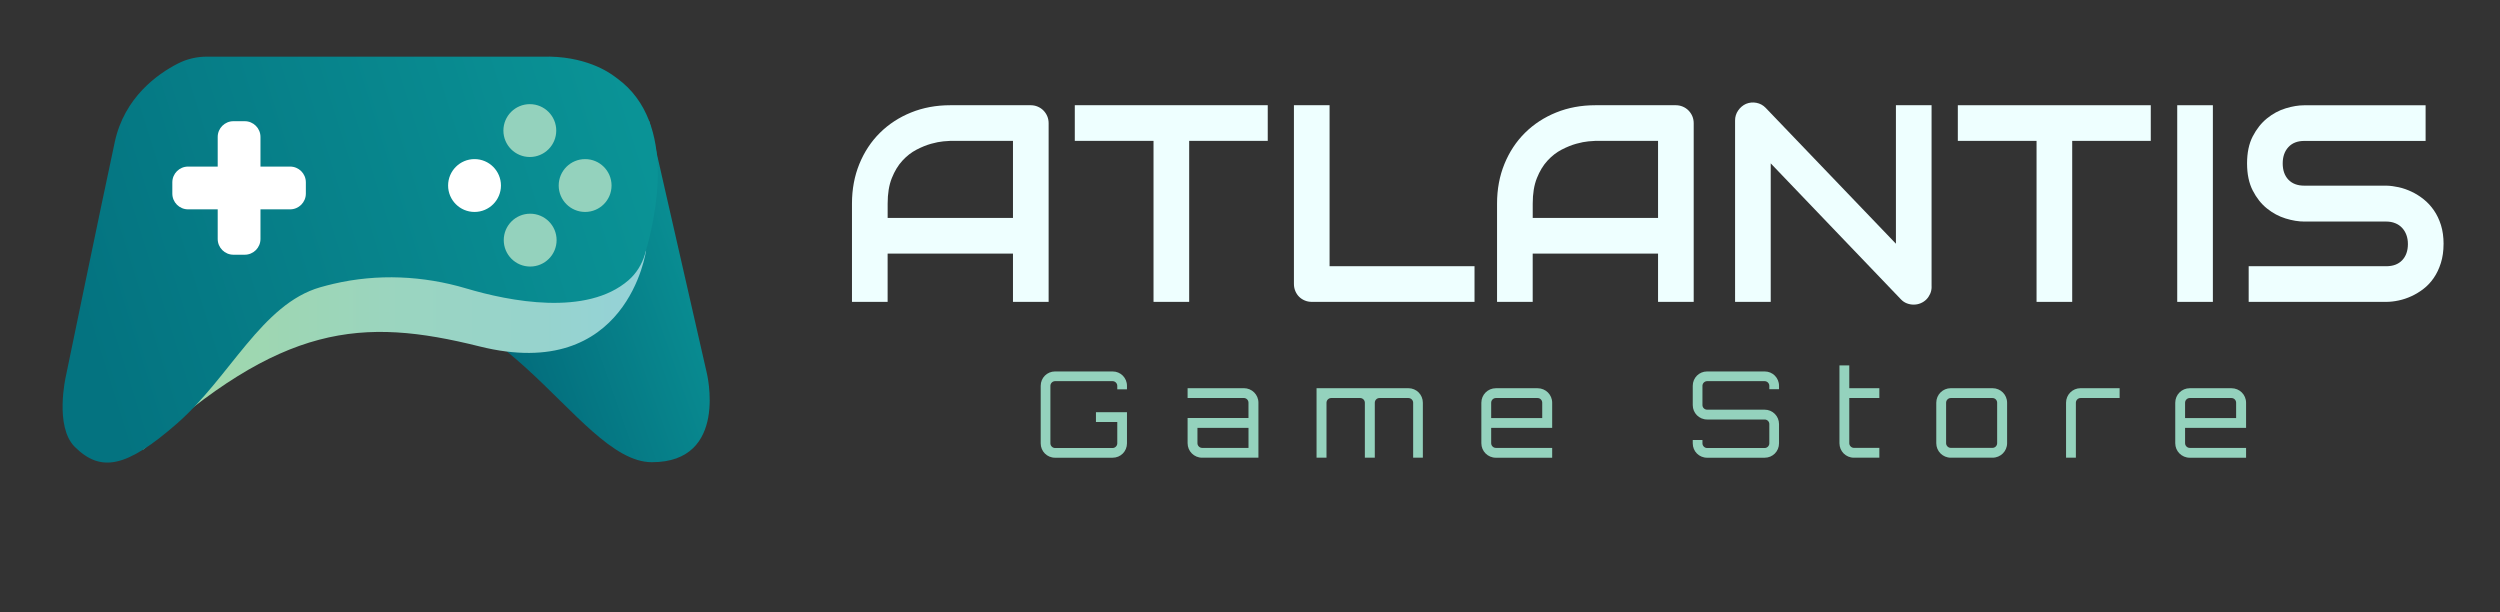 <?xml version="1.0" encoding="UTF-8"?> <svg xmlns="http://www.w3.org/2000/svg" xmlns:xlink="http://www.w3.org/1999/xlink" version="1.1" viewBox="0 0 1000 244.83"><rect x="0" y="0" width="1000" height="244.83" fill="#333333" stroke="none"/><defs><style> .cls-1 { fill: url(#Adsız_degrade_241); } .cls-2 { fill: #fff; } .cls-3 { fill: #eff; } .cls-4 { fill: url(#Adsız_degrade_212); } .cls-5 { fill: #94d2bd; } .cls-6 { fill: url(#Adsız_degrade_179); } </style><linearGradient id="Adsız_degrade_241" data-name="Adsız degrade 241" x1="155.89" y1="154.41" x2="293.89" y2="105.76" gradientUnits="userSpaceOnUse"><stop offset=".16" stop-color="#016275"></stop><stop offset=".98" stop-color="#0a9396"></stop></linearGradient><linearGradient id="Adsız_degrade_212" data-name="Adsız degrade 212" x1="57.18" y1="140.02" x2="258.44" y2="140.02" gradientUnits="userSpaceOnUse"><stop offset="0" stop-color="#a1d8a6"></stop><stop offset="1" stop-color="#94d2d8"></stop></linearGradient><linearGradient id="Adsız_degrade_179" data-name="Adsız degrade 179" x1="28.38" y1="114.47" x2="255.41" y2="43.11" gradientUnits="userSpaceOnUse"><stop offset="0" stop-color="#047380"></stop><stop offset=".99" stop-color="#0a9396"></stop></linearGradient></defs><g><g id="katman_1"><g><g><path class="cls-1" d="M259.75,48.44l22.92,100.55s8.98,35.89-21.91,35.89-62.09-80.56-125.4-61.24l124.39-75.19Z"></path><path class="cls-4" d="M258.44,100.15s-7.28,53.22-66.6,38.42c-47.27-11.8-79.18-9.07-134.66,41.34l19.96-57.53,55.98-22.23,80.12,10.43,45.2-10.43Z"></path><path class="cls-6" d="M90.73,22.66h-7.99c-4.01,0-7.97.92-11.54,2.74-8.12,4.15-21.44,13.49-25.29,31.41-5.66,26.32-19.58,93.76-19.58,93.76,0,0-4.62,20.06,3.61,28.21,10.46,10.34,20.66,8.26,40.76-9.28,21.35-18.63,33.94-47.86,57.43-54.6,1.79-.51,3.56-.97,5.32-1.38,17.52-4.09,35.81-3.27,53.06,1.86s48.14,11.25,64.88-3.27c3.17-2.75,5.41-6.4,6.59-10.42,4.01-13.68,13.35-52.34-10.99-70.25-.39-.29-.79-.56-1.17-.85-2.03-1.54-11.78-8.44-28.94-7.92h-126.17Z"></path><circle class="cls-5" cx="211.93" cy="52.23" r="10.57"></circle><circle class="cls-2" cx="189.81" cy="74.21" r="10.57"></circle><circle class="cls-5" cx="212.07" cy="96.05" r="10.57"></circle><circle class="cls-5" cx="234.05" cy="74.21" r="10.57"></circle><path class="cls-2" d="M116.04,66.63h-11.85v-11.85c0-3.48-2.82-6.3-6.3-6.3h-4.51c-3.48,0-6.3,2.82-6.3,6.3v11.85h-11.85c-3.48,0-6.3,2.82-6.3,6.3v4.51c0,3.48,2.82,6.3,6.3,6.3h11.85v11.85c0,3.48,2.82,6.3,6.3,6.3h4.51c3.48,0,6.3-2.82,6.3-6.3v-11.85h11.85c3.48,0,6.3-2.82,6.3-6.3v-4.51c0-3.48-2.82-6.3-6.3-6.3Z"></path></g><g><g><path class="cls-3" d="M419.45,120.75h-14.26v-19.31h-50.14v19.31h-14.26v-39.33c0-5.74.99-11.03,2.96-15.85,1.98-4.83,4.72-8.98,8.23-12.45,3.51-3.47,7.66-6.18,12.45-8.12,4.79-1.94,10.02-2.91,15.69-2.91h32.14c.99,0,1.92.18,2.8.55.88.37,1.65.88,2.3,1.54s1.17,1.43,1.54,2.3c.37.88.55,1.81.55,2.8v71.47ZM355.05,87.18h50.14v-30.83h-25.07c-.44,0-1.36.06-2.77.19-1.41.13-3.04.45-4.88.96-1.85.51-3.79,1.3-5.84,2.36-2.05,1.06-3.93,2.52-5.65,4.39-1.72,1.86-3.14,4.2-4.25,6.99-1.12,2.8-1.67,6.19-1.67,10.18v5.76Z"></path><path class="cls-3" d="M507.1,56.35h-31.43v64.4h-14.26V56.35h-31.49v-14.26h77.18v14.26Z"></path><path class="cls-3" d="M589.82,120.75h-65.06c-1.02,0-1.97-.18-2.85-.55-.88-.37-1.64-.87-2.28-1.51-.64-.64-1.14-1.4-1.51-2.28-.37-.88-.55-1.83-.55-2.85V42.09h14.26v64.4h57.98v14.26Z"></path><path class="cls-3" d="M677.48,120.75h-14.26v-19.31h-50.14v19.31h-14.26v-39.33c0-5.74.99-11.03,2.96-15.85,1.98-4.83,4.72-8.98,8.23-12.45,3.51-3.47,7.66-6.18,12.45-8.12,4.79-1.94,10.02-2.91,15.69-2.91h32.14c.99,0,1.92.18,2.8.55.88.37,1.65.88,2.3,1.54s1.17,1.43,1.54,2.3c.37.88.55,1.81.55,2.8v71.47ZM613.08,87.18h50.14v-30.83h-25.07c-.44,0-1.36.06-2.77.19-1.41.13-3.04.45-4.88.96-1.85.51-3.79,1.3-5.84,2.36-2.05,1.06-3.93,2.52-5.65,4.39-1.72,1.86-3.14,4.2-4.25,6.99-1.12,2.8-1.67,6.19-1.67,10.18v5.76Z"></path><path class="cls-3" d="M772.65,114.66c0,1.02-.19,1.98-.58,2.85s-.9,1.64-1.54,2.28c-.64.64-1.4,1.14-2.28,1.51-.88.37-1.81.55-2.8.55-.88,0-1.77-.16-2.66-.49s-1.69-.86-2.39-1.59l-52.11-54.42v55.4h-14.26V48.18c0-1.46.41-2.79,1.23-3.98.82-1.19,1.87-2.08,3.15-2.66,1.35-.55,2.74-.69,4.17-.41,1.43.27,2.65.94,3.68,2l52.11,54.36v-55.4h14.26v72.57Z"></path><path class="cls-3" d="M860.31,56.35h-31.43v64.4h-14.26V56.35h-31.49v-14.26h77.18v14.26Z"></path><path class="cls-3" d="M885.15,120.75h-14.26V42.09h14.26v78.66Z"></path><path class="cls-3" d="M977.42,97.6c0,2.82-.36,5.35-1.07,7.6s-1.65,4.23-2.83,5.95c-1.17,1.72-2.54,3.18-4.11,4.39-1.57,1.21-3.2,2.19-4.88,2.96s-3.39,1.34-5.13,1.7c-1.74.37-3.37.55-4.91.55h-55.02v-14.26h55.02c2.74,0,4.87-.8,6.39-2.41,1.52-1.61,2.28-3.77,2.28-6.47,0-1.32-.2-2.52-.6-3.62s-.98-2.05-1.73-2.85c-.75-.8-1.66-1.43-2.74-1.86-1.08-.44-2.28-.66-3.59-.66h-32.8c-2.3,0-4.79-.41-7.46-1.23-2.67-.82-5.15-2.15-7.43-3.98-2.29-1.83-4.19-4.22-5.71-7.19-1.52-2.96-2.28-6.58-2.28-10.86s.76-7.89,2.28-10.83c1.52-2.94,3.42-5.34,5.71-7.19s4.76-3.18,7.43-4c2.67-.82,5.16-1.23,7.46-1.23h48.54v14.26h-48.54c-2.71,0-4.82.82-6.34,2.47-1.52,1.65-2.28,3.82-2.28,6.53s.76,4.91,2.28,6.5c1.52,1.59,3.63,2.39,6.34,2.39h32.91c1.54.04,3.16.25,4.88.63,1.72.38,3.43.98,5.13,1.78,1.7.8,3.32,1.82,4.85,3.04,1.54,1.23,2.9,2.7,4.09,4.42,1.19,1.72,2.13,3.69,2.83,5.92.69,2.23,1.04,4.75,1.04,7.57Z"></path></g><g><path class="cls-5" d="M450.79,155.72h-3.88v-1.39c0-1.01-.86-1.87-1.87-1.87h-23.01c-1.01,0-1.87.86-1.87,1.87v23.01c0,1.01.86,1.87,1.87,1.87h23.01c1.01,0,1.87-.86,1.87-1.87v-8.53h-8.53v-3.93h12.41v12.46c0,3.21-2.54,5.75-5.75,5.75h-23.01c-3.21,0-5.75-2.54-5.75-5.75v-23.01c0-3.21,2.54-5.75,5.75-5.75h23.01c3.21,0,5.75,2.54,5.75,5.75v1.39Z"></path><path class="cls-5" d="M503.37,161.08v22h-22.53c-3.21,0-5.8-2.59-5.8-5.8v-10.07h24.35v-6.14c0-1.01-.81-1.87-1.87-1.87h-22.48v-3.93h22.48c3.26,0,5.85,2.59,5.85,5.8ZM499.4,171.15h-20.42v6.14c0,1.01.86,1.87,1.87,1.87h18.55v-8.01Z"></path><path class="cls-5" d="M569.14,161.08v22h-3.88v-22c0-1.01-.86-1.87-1.92-1.87h-11.55c-1.05,0-1.87.86-1.87,1.87v22h-3.98v-22c0-1.01-.86-1.87-1.87-1.87h-11.6c-1.01,0-1.87.86-1.87,1.87v22h-3.98v-27.8h36.72c3.26,0,5.8,2.59,5.8,5.8Z"></path><path class="cls-5" d="M620.87,161.08v10.07h-24.4v6.14c0,1.01.86,1.87,1.87,1.87h22.53v3.93h-22.53c-3.21,0-5.8-2.59-5.8-5.8v-16.2c0-3.21,2.59-5.8,5.8-5.8h16.68c3.26,0,5.85,2.59,5.85,5.8ZM616.89,167.22v-6.14c0-1.01-.81-1.87-1.87-1.87h-16.68c-1.01,0-1.87.86-1.87,1.87v6.14h20.42Z"></path><path class="cls-5" d="M711.61,155.67h-3.88v-1.34c0-1.01-.86-1.87-1.87-1.87h-23.01c-1.01,0-1.87.86-1.87,1.87v7.72c0,1.01.86,1.82,1.87,1.82h23.01c3.21,0,5.75,2.59,5.75,5.75v7.72c0,3.21-2.54,5.75-5.75,5.75h-23.01c-3.21,0-5.75-2.54-5.75-5.75v-1.34h3.88v1.34c0,1.01.86,1.87,1.87,1.87h23.01c1.01,0,1.87-.86,1.87-1.87v-7.72c0-1.01-.86-1.82-1.87-1.82h-23.01c-3.21,0-5.75-2.59-5.75-5.75v-7.72c0-3.21,2.54-5.75,5.75-5.75h23.01c3.21,0,5.75,2.54,5.75,5.75v1.34Z"></path><path class="cls-5" d="M739.71,159.21v18.07c0,1.01.86,1.87,1.87,1.87h10.16v3.93h-10.16c-3.26,0-5.8-2.59-5.8-5.8v-31.11h3.93v9.11h12.03v3.93h-12.03Z"></path><path class="cls-5" d="M796.99,155.28c3.26,0,5.85,2.59,5.85,5.8v16.2c0,3.21-2.59,5.8-5.85,5.8h-16.68c-3.21,0-5.8-2.59-5.8-5.8v-16.2c0-3.21,2.59-5.8,5.8-5.8h16.68ZM780.31,159.21c-1.01,0-1.87.86-1.87,1.87v16.2c0,1.01.86,1.87,1.87,1.87h16.68c1.05,0,1.87-.86,1.87-1.87v-16.2c0-1.01-.81-1.87-1.87-1.87h-16.68Z"></path><path class="cls-5" d="M847.85,155.28v3.93h-15.63c-1.01,0-1.87.86-1.87,1.87v22h-3.93v-22c0-3.21,2.59-5.8,5.8-5.8h15.63Z"></path><path class="cls-5" d="M898.43,161.08v10.07h-24.4v6.14c0,1.01.86,1.87,1.87,1.87h22.53v3.93h-22.53c-3.21,0-5.8-2.59-5.8-5.8v-16.2c0-3.21,2.59-5.8,5.8-5.8h16.68c3.26,0,5.85,2.59,5.85,5.8ZM894.45,167.22v-6.14c0-1.01-.81-1.87-1.87-1.87h-16.68c-1.01,0-1.87.86-1.87,1.87v6.14h20.42Z"></path></g></g></g></g></g></svg> 
